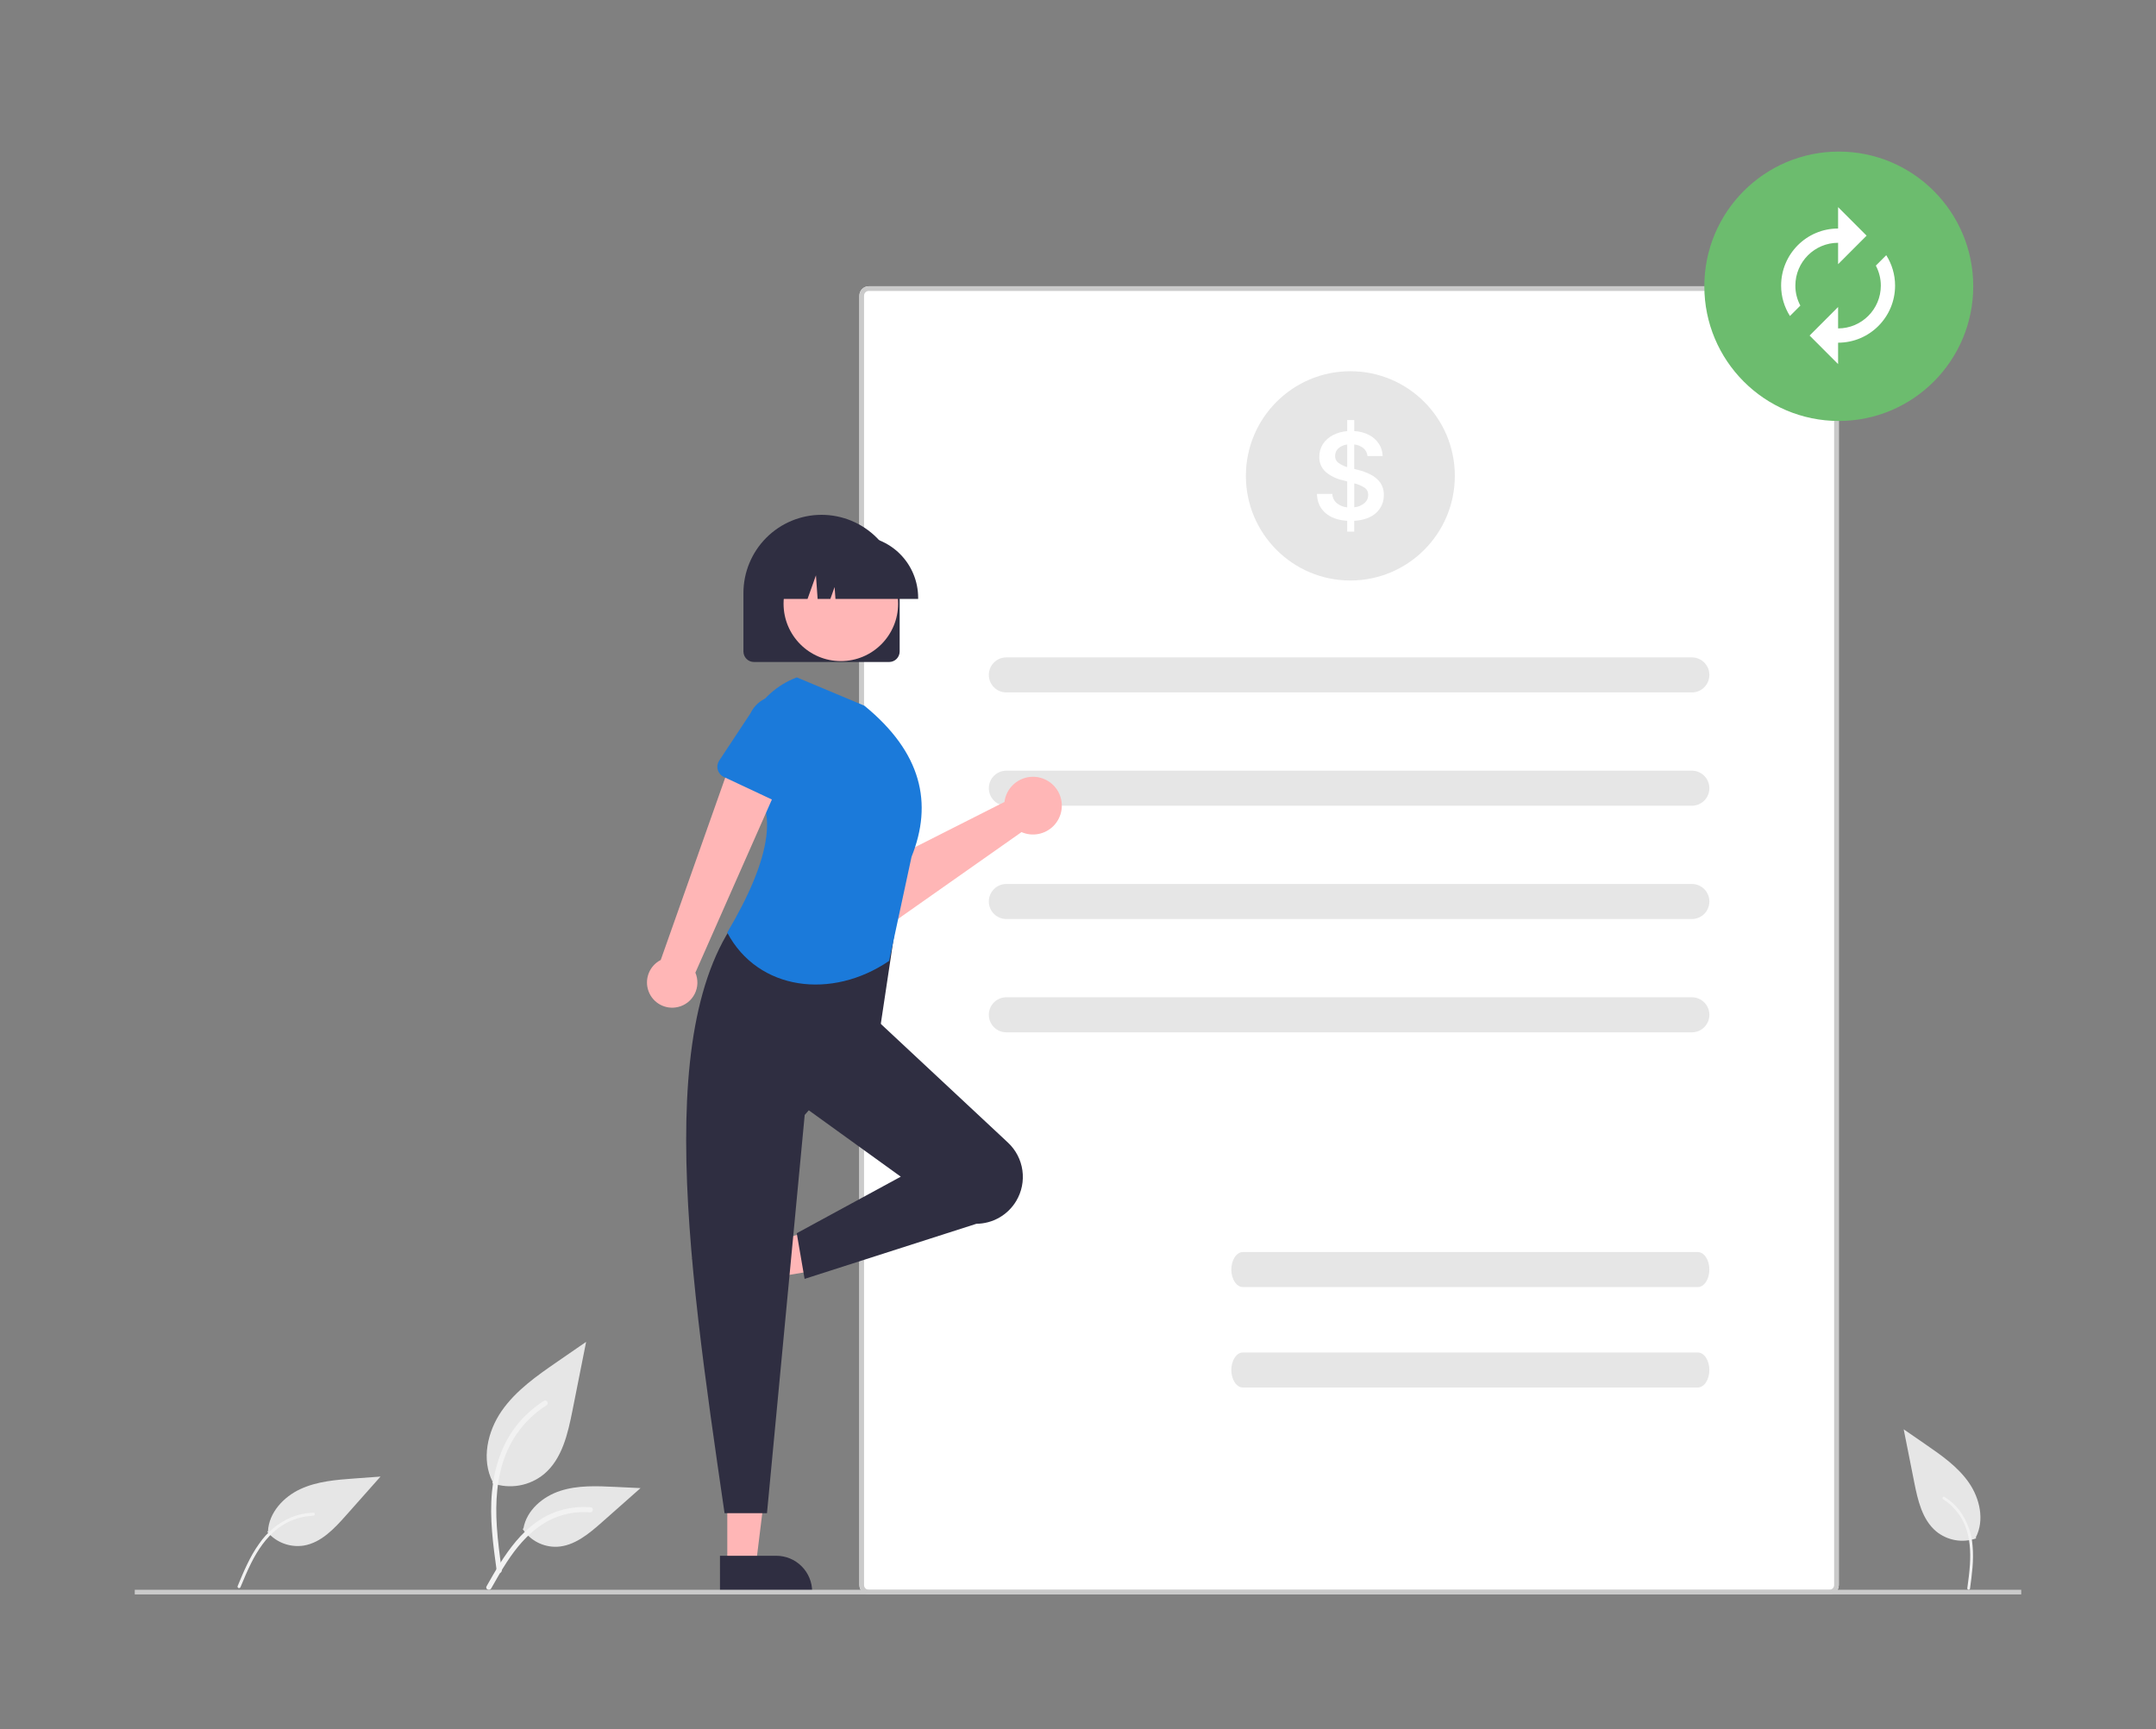 <svg width="384" height="308" viewBox="0 0 384 308" fill="none" xmlns="http://www.w3.org/2000/svg">
<rect x="0" y="0" width="384" height="308" fill="#808080" stroke="none"/>
<g clip-path="url(#clip0_948_2118)">
<path d="M325.843 50.99H154.728C153.81 50.99 153.066 51.736 153.066 52.655V282.332C153.066 283.251 153.81 283.997 154.728 283.997H325.843C326.76 283.997 327.504 283.251 327.504 282.332V52.655C327.504 51.736 326.76 50.99 325.843 50.99Z" fill="white"/>
<path d="M325.843 283.996H154.728C154.287 283.996 153.865 283.82 153.554 283.508C153.242 283.196 153.067 282.773 153.066 282.332V52.655C153.067 52.213 153.242 51.79 153.554 51.478C153.865 51.166 154.287 50.991 154.728 50.99H325.843C326.283 50.991 326.705 51.166 327.017 51.478C327.328 51.79 327.503 52.213 327.504 52.655V282.332C327.503 282.773 327.328 283.196 327.017 283.508C326.705 283.82 326.283 283.996 325.843 283.996ZM154.728 51.822C154.507 51.823 154.296 51.91 154.141 52.066C153.985 52.222 153.897 52.434 153.897 52.655V282.332C153.897 282.553 153.985 282.764 154.141 282.92C154.296 283.076 154.507 283.164 154.728 283.164H325.843C326.063 283.164 326.274 283.076 326.43 282.92C326.585 282.764 326.673 282.553 326.673 282.332V52.655C326.673 52.434 326.585 52.222 326.43 52.066C326.274 51.91 326.063 51.823 325.843 51.822H154.728Z" fill="#CACACA"/>
<path d="M301.338 123.335H179.232C178.406 123.335 177.614 123.006 177.03 122.421C176.445 121.836 176.117 121.042 176.117 120.215C176.117 119.387 176.445 118.593 177.03 118.008C177.614 117.423 178.406 117.094 179.232 117.094H301.338C302.165 117.094 302.957 117.423 303.541 118.008C304.125 118.593 304.453 119.387 304.453 120.215C304.453 121.042 304.125 121.836 303.541 122.421C302.957 123.006 302.165 123.335 301.338 123.335Z" fill="#E6E6E6"/>
<path d="M301.338 143.515H179.232C178.406 143.515 177.614 143.187 177.03 142.601C176.445 142.016 176.117 141.222 176.117 140.395C176.117 139.567 176.445 138.773 177.03 138.188C177.614 137.603 178.406 137.274 179.232 137.274H301.338C302.165 137.274 302.957 137.603 303.541 138.188C304.125 138.773 304.453 139.567 304.453 140.395C304.453 141.222 304.125 142.016 303.541 142.601C302.957 143.187 302.165 143.515 301.338 143.515Z" fill="#E6E6E6"/>
<path d="M301.338 163.696H179.232C178.406 163.696 177.614 163.367 177.03 162.782C176.445 162.196 176.117 161.403 176.117 160.575C176.117 159.747 176.445 158.954 177.03 158.368C177.614 157.783 178.406 157.454 179.232 157.454H301.338C302.165 157.454 302.957 157.783 303.541 158.368C304.125 158.954 304.453 159.747 304.453 160.575C304.453 161.403 304.125 162.196 303.541 162.782C302.957 163.367 302.165 163.696 301.338 163.696Z" fill="#E6E6E6"/>
<path d="M301.338 183.876H179.232C178.406 183.876 177.614 183.547 177.03 182.961C176.445 182.376 176.117 181.583 176.117 180.755C176.117 179.927 176.445 179.134 177.03 178.548C177.614 177.963 178.406 177.634 179.232 177.634H301.338C302.165 177.634 302.957 177.963 303.541 178.548C304.125 179.134 304.453 179.927 304.453 180.755C304.453 181.583 304.125 182.376 303.541 182.961C302.957 183.547 302.165 183.876 301.338 183.876Z" fill="#E6E6E6"/>
<path d="M179.063 142.049C178.989 142.309 178.935 142.575 178.902 142.844L157.259 153.788L152.327 150.564L146.496 157.385L154.674 163.943C155.335 164.473 156.149 164.774 156.995 164.801C157.841 164.827 158.673 164.578 159.365 164.091L181.939 148.214C182.895 148.63 183.954 148.746 184.976 148.544C185.999 148.343 186.936 147.834 187.663 147.086C188.39 146.338 188.872 145.386 189.046 144.357C189.22 143.327 189.076 142.269 188.635 141.324C188.194 140.378 187.476 139.589 186.576 139.062C185.677 138.535 184.638 138.295 183.599 138.374C182.56 138.452 181.57 138.846 180.759 139.503C179.949 140.159 179.358 141.047 179.063 142.049Z" fill="#FFB6B6"/>
<path d="M156.549 154.201L149.374 162.7C149.17 162.942 148.916 163.137 148.63 163.271C148.344 163.406 148.032 163.477 147.716 163.481C147.4 163.484 147.087 163.419 146.798 163.29C146.509 163.161 146.252 162.971 146.043 162.733L138.725 154.403C137.496 153.35 136.733 151.851 136.605 150.235C136.477 148.62 136.994 147.019 138.042 145.785C139.09 144.55 140.585 143.783 142.197 143.651C143.809 143.519 145.408 144.032 146.643 145.08L156.028 150.905C156.297 151.072 156.526 151.295 156.701 151.559C156.876 151.823 156.992 152.121 157.042 152.434C157.091 152.747 157.073 153.067 156.988 153.372C156.902 153.677 156.753 153.96 156.549 154.201Z" fill="#1B7ADA"/>
<path d="M129.536 278.779H134.628L137.05 259.103H129.535L129.536 278.779Z" fill="#FFB6B6"/>
<path d="M128.234 277.113L138.262 277.113C139.957 277.113 141.583 277.787 142.781 278.988C143.979 280.189 144.653 281.817 144.653 283.515V283.723L128.235 283.723L128.234 277.113Z" fill="#2F2E41"/>
<path d="M128.387 223.987L129.835 228.877L149.353 225.609L147.216 218.392L128.387 223.987Z" fill="#FFB6B6"/>
<path d="M129.611 222.265L132.462 231.897C132.944 233.524 132.761 235.278 131.953 236.77C131.145 238.262 129.778 239.372 128.153 239.855L127.954 239.914L123.285 224.145L129.611 222.265Z" fill="#2F2E41"/>
<path d="M302.384 229.252H221.375C220.234 229.252 219.309 227.855 219.309 226.131C219.309 224.408 220.234 223.011 221.375 223.011H302.384C303.526 223.011 304.451 224.408 304.451 226.131C304.451 227.855 303.526 229.252 302.384 229.252Z" fill="#E6E6E6"/>
<path d="M302.384 247.144H221.375C220.234 247.144 219.309 245.746 219.309 244.023C219.309 242.3 220.234 240.902 221.375 240.902H302.384C303.526 240.902 304.451 242.3 304.451 244.023C304.451 245.746 303.526 247.144 302.384 247.144Z" fill="#E6E6E6"/>
<path d="M327.502 74.982C340.728 74.982 351.449 64.241 351.449 50.991C351.449 37.741 340.728 27 327.502 27C314.276 27 303.555 37.741 303.555 50.991C303.555 64.241 314.276 74.982 327.502 74.982Z" fill="#6CBC6E"/>
<path d="M180.991 213.925C180.257 215.152 179.219 216.169 177.979 216.879C176.738 217.588 175.337 217.967 173.908 217.978L143.305 227.793L141.906 219.662L160.437 209.589L142.484 196.635L155.637 181.215L179.527 203.522C180.924 204.826 181.831 206.571 182.097 208.464C182.364 210.357 181.973 212.285 180.991 213.925Z" fill="#2F2E41"/>
<path d="M136.605 269.529H129.049C122.265 222.941 115.359 176.223 135.766 158.785L159.834 162.71L156.755 183.177L143.323 198.597L136.605 269.529Z" fill="#2F2E41"/>
<path d="M158.361 171.151C148.174 178.105 135.016 176.47 129.523 166.109C137.415 152.794 139.076 143.224 132.724 138.855C131.706 135.219 132.085 131.332 133.788 127.962C135.491 124.593 138.393 121.985 141.921 120.655L153.955 125.701C164.172 134.046 166.184 143.084 162.351 152.617L158.361 171.151Z" fill="#1B7ADA"/>
<path d="M360 283.164H24V283.996H360V283.164Z" fill="#CACACA"/>
<path d="M87.689 264.19C89.234 264.734 90.894 264.871 92.507 264.586C94.12 264.301 95.632 263.605 96.899 262.565C100.125 259.852 101.135 255.384 101.959 251.247L104.393 239.009L99.297 242.523C95.633 245.051 91.886 247.66 89.348 251.321C86.811 254.983 85.703 259.981 87.742 263.943" fill="#E6E6E6"/>
<path d="M88.476 279.859C87.833 275.177 87.175 270.436 87.625 265.704C88.025 261.502 89.304 257.398 91.91 254.033C93.293 252.25 94.975 250.722 96.882 249.519C97.38 249.204 97.837 249.994 97.342 250.307C94.043 252.396 91.491 255.48 90.054 259.116C88.468 263.159 88.213 267.566 88.486 271.861C88.652 274.459 89.002 277.039 89.355 279.616C89.383 279.733 89.366 279.855 89.306 279.96C89.247 280.064 89.151 280.142 89.037 280.177C88.92 280.209 88.796 280.193 88.691 280.134C88.586 280.074 88.509 279.975 88.477 279.859H88.476Z" fill="#F2F2F2"/>
<path d="M47.602 272.866C48.389 273.797 49.402 274.51 50.544 274.935C51.685 275.36 52.917 275.483 54.12 275.293C57.208 274.769 59.534 272.283 61.615 269.939L67.773 263.005L63.184 263.34C59.884 263.58 56.5 263.842 53.498 265.235C50.496 266.628 47.908 269.417 47.729 272.727" fill="#E6E6E6"/>
<path d="M42.317 282.536C43.399 279.927 44.49 277.281 46.151 274.977C47.575 272.89 49.563 271.252 51.882 270.255C53.133 269.755 54.462 269.477 55.809 269.434C56.16 269.422 56.158 269.968 55.809 269.979C53.477 270.057 51.229 270.875 49.391 272.315C47.352 273.92 45.891 276.116 44.735 278.414C44.036 279.804 43.438 281.241 42.843 282.677C42.822 282.745 42.776 282.803 42.715 282.839C42.653 282.874 42.58 282.885 42.511 282.87C42.441 282.851 42.382 282.805 42.346 282.742C42.309 282.68 42.299 282.605 42.317 282.536Z" fill="#F2F2F2"/>
<path d="M93.09 272.347C93.752 273.356 94.663 274.177 95.735 274.731C96.806 275.285 98.002 275.553 99.207 275.51C102.304 275.362 104.886 273.197 107.209 271.141L114.083 265.061L109.534 264.843C106.262 264.686 102.907 264.539 99.79 265.55C96.674 266.561 93.8 268.993 93.231 272.225" fill="#E6E6E6"/>
<path d="M86.658 282.55C89.745 277.076 93.327 270.993 99.726 269.049C101.506 268.51 103.371 268.317 105.223 268.48C105.807 268.53 105.661 269.432 105.079 269.381C101.975 269.123 98.877 269.944 96.306 271.706C93.833 273.393 91.907 275.738 90.277 278.225C89.28 279.748 88.385 281.336 87.49 282.921C87.204 283.428 86.368 283.062 86.658 282.55Z" fill="#F2F2F2"/>
<path d="M351.952 274.019C350.76 274.439 349.48 274.545 348.235 274.325C346.99 274.105 345.823 273.568 344.845 272.765C342.356 270.672 341.575 267.224 340.941 264.031L339.062 254.585L342.995 257.298C345.823 259.249 348.715 261.262 350.673 264.088C352.631 266.914 353.486 270.771 351.913 273.828" fill="#E6E6E6"/>
<path d="M350.869 282.984C351.215 280.46 351.57 277.903 351.328 275.352C351.17 273.077 350.369 270.894 349.017 269.058C348.272 268.097 347.364 267.273 346.336 266.624C346.068 266.455 345.821 266.88 346.087 267.049C347.866 268.175 349.242 269.839 350.017 271.799C350.872 273.98 351.01 276.356 350.862 278.672C350.773 280.072 350.584 281.464 350.394 282.853C350.379 282.916 350.388 282.982 350.42 283.038C350.452 283.094 350.504 283.136 350.565 283.155C350.628 283.172 350.695 283.163 350.751 283.131C350.808 283.099 350.849 283.046 350.868 282.984L350.869 282.984Z" fill="#F2F2F2"/>
<path d="M120.759 179.367C121.395 179.22 121.99 178.934 122.503 178.531C123.017 178.127 123.435 177.616 123.73 177.033C124.025 176.451 124.189 175.81 124.21 175.157C124.23 174.504 124.108 173.854 123.851 173.253L140.299 136.026L130.89 133.651L117.681 170.992C116.702 171.491 115.941 172.332 115.54 173.357C115.139 174.381 115.127 175.517 115.507 176.549C115.886 177.582 116.63 178.439 117.599 178.958C118.567 179.478 119.691 179.623 120.759 179.367Z" fill="#FFB6B6"/>
<path d="M138.073 142.683L128.922 138.392C128.662 138.27 128.431 138.093 128.245 137.874C128.059 137.654 127.922 137.397 127.844 137.119C127.766 136.842 127.749 136.551 127.794 136.267C127.838 135.982 127.943 135.711 128.102 135.471L133.663 127.056C134.295 125.726 135.427 124.701 136.812 124.206C138.197 123.71 139.721 123.785 141.051 124.413C142.38 125.042 143.407 126.173 143.907 127.558C144.406 128.944 144.336 130.471 143.714 131.805L140.838 141.443C140.755 141.719 140.614 141.974 140.425 142.19C140.235 142.407 140.001 142.58 139.739 142.697C139.477 142.815 139.192 142.875 138.904 142.872C138.617 142.87 138.333 142.806 138.073 142.683Z" fill="#1B7ADA"/>
<path d="M158.368 117.913H134.279C133.784 117.913 133.309 117.715 132.958 117.364C132.608 117.013 132.411 116.537 132.41 116.041V105.639C132.41 101.942 133.876 98.397 136.485 95.783C139.095 93.169 142.634 91.7 146.324 91.7C150.014 91.7 153.553 93.169 156.162 95.783C158.771 98.397 160.237 101.942 160.237 105.639V116.041C160.237 116.537 160.039 117.013 159.689 117.364C159.339 117.715 158.864 117.913 158.368 117.913Z" fill="#2F2E41"/>
<path d="M149.759 117.755C155.393 117.755 159.96 113.18 159.96 107.536C159.96 101.892 155.393 97.317 149.759 97.317C144.126 97.317 139.559 101.892 139.559 107.536C139.559 113.18 144.126 117.755 149.759 117.755Z" fill="#FFB6B6"/>
<path d="M163.53 106.68H148.801L148.649 104.561L147.894 106.68H145.626L145.327 102.481L143.83 106.68H139.441V106.471C139.445 103.548 140.605 100.746 142.669 98.678C144.732 96.611 147.529 95.449 150.447 95.445H152.524C155.442 95.449 158.24 96.611 160.303 98.678C162.366 100.746 163.527 103.548 163.53 106.471V106.68Z" fill="#2F2E41"/>
<path d="M240.509 103.396C250.786 103.396 259.117 95.052 259.117 84.759C259.117 74.466 250.786 66.123 240.509 66.123C230.233 66.123 221.902 74.466 221.902 84.759C221.902 95.052 230.233 103.396 240.509 103.396Z" fill="#E6E6E6"/>
<path d="M239.946 94.698V92.765C238.325 92.668 237.034 92.206 236.074 91.38C235.114 90.554 234.606 89.417 234.551 87.968H237.297C237.307 88.291 237.386 88.608 237.528 88.898C237.67 89.188 237.872 89.445 238.121 89.65C238.648 90.061 239.282 90.312 239.947 90.373V85.752L239.111 85.531C237.987 85.287 236.942 84.767 236.069 84.017C235.707 83.677 235.423 83.263 235.235 82.803C235.046 82.343 234.959 81.848 234.979 81.352C234.964 80.552 235.188 79.766 235.621 79.093C236.064 78.425 236.671 77.882 237.384 77.516C238.18 77.104 239.052 76.858 239.946 76.793V74.818H241.198V76.783C242.115 76.821 243.014 77.057 243.833 77.473C244.543 77.836 245.148 78.376 245.591 79.041C246.017 79.694 246.248 80.455 246.259 81.236H243.556C243.534 80.964 243.46 80.7 243.336 80.458C243.212 80.216 243.042 80.001 242.834 79.825C242.365 79.448 241.795 79.219 241.196 79.166V83.524L241.895 83.702C242.656 83.888 243.393 84.16 244.092 84.512C244.766 84.843 245.353 85.329 245.805 85.93C246.266 86.585 246.498 87.375 246.466 88.177C246.482 88.777 246.366 89.373 246.127 89.924C245.889 90.475 245.532 90.967 245.083 91.365C244.161 92.201 242.865 92.668 241.196 92.765V94.698H239.946ZM241.198 90.362C241.858 90.307 242.486 90.052 242.998 89.631C243.215 89.452 243.389 89.227 243.508 88.972C243.626 88.717 243.685 88.438 243.682 88.157C243.693 87.898 243.637 87.641 243.518 87.411C243.399 87.18 243.221 86.986 243.004 86.846C242.447 86.498 241.838 86.242 241.2 86.088L241.198 90.362ZM239.946 83.202V79.178C239.36 79.236 238.806 79.477 238.365 79.868C238.183 80.035 238.038 80.238 237.94 80.465C237.842 80.692 237.793 80.937 237.796 81.185C237.784 81.442 237.839 81.698 237.954 81.928C238.07 82.157 238.244 82.353 238.458 82.496C238.915 82.806 239.417 83.044 239.946 83.202Z" fill="white"/>
<path d="M327.379 43.246V47.059L332.454 41.975L327.379 36.891V40.704C321.772 40.704 317.23 45.254 317.23 50.872C317.23 52.867 317.814 54.722 318.804 56.286L320.656 54.43C320.069 53.337 319.763 52.113 319.768 50.872C319.768 46.665 323.18 43.246 327.379 43.246ZM335.955 45.457L334.103 47.313C334.661 48.381 334.991 49.588 334.991 50.872C334.991 55.078 331.578 58.497 327.379 58.497V54.684L322.305 59.768L327.379 64.852V61.039C332.987 61.039 337.528 56.489 337.528 50.872C337.528 48.876 336.945 47.021 335.955 45.457Z" fill="white"/>
</g>
<defs>
<clipPath id="clip0_948_2118">
<rect width="336" height="257" fill="white" transform="translate(24 27)"/>
</clipPath>
</defs>
</svg>
